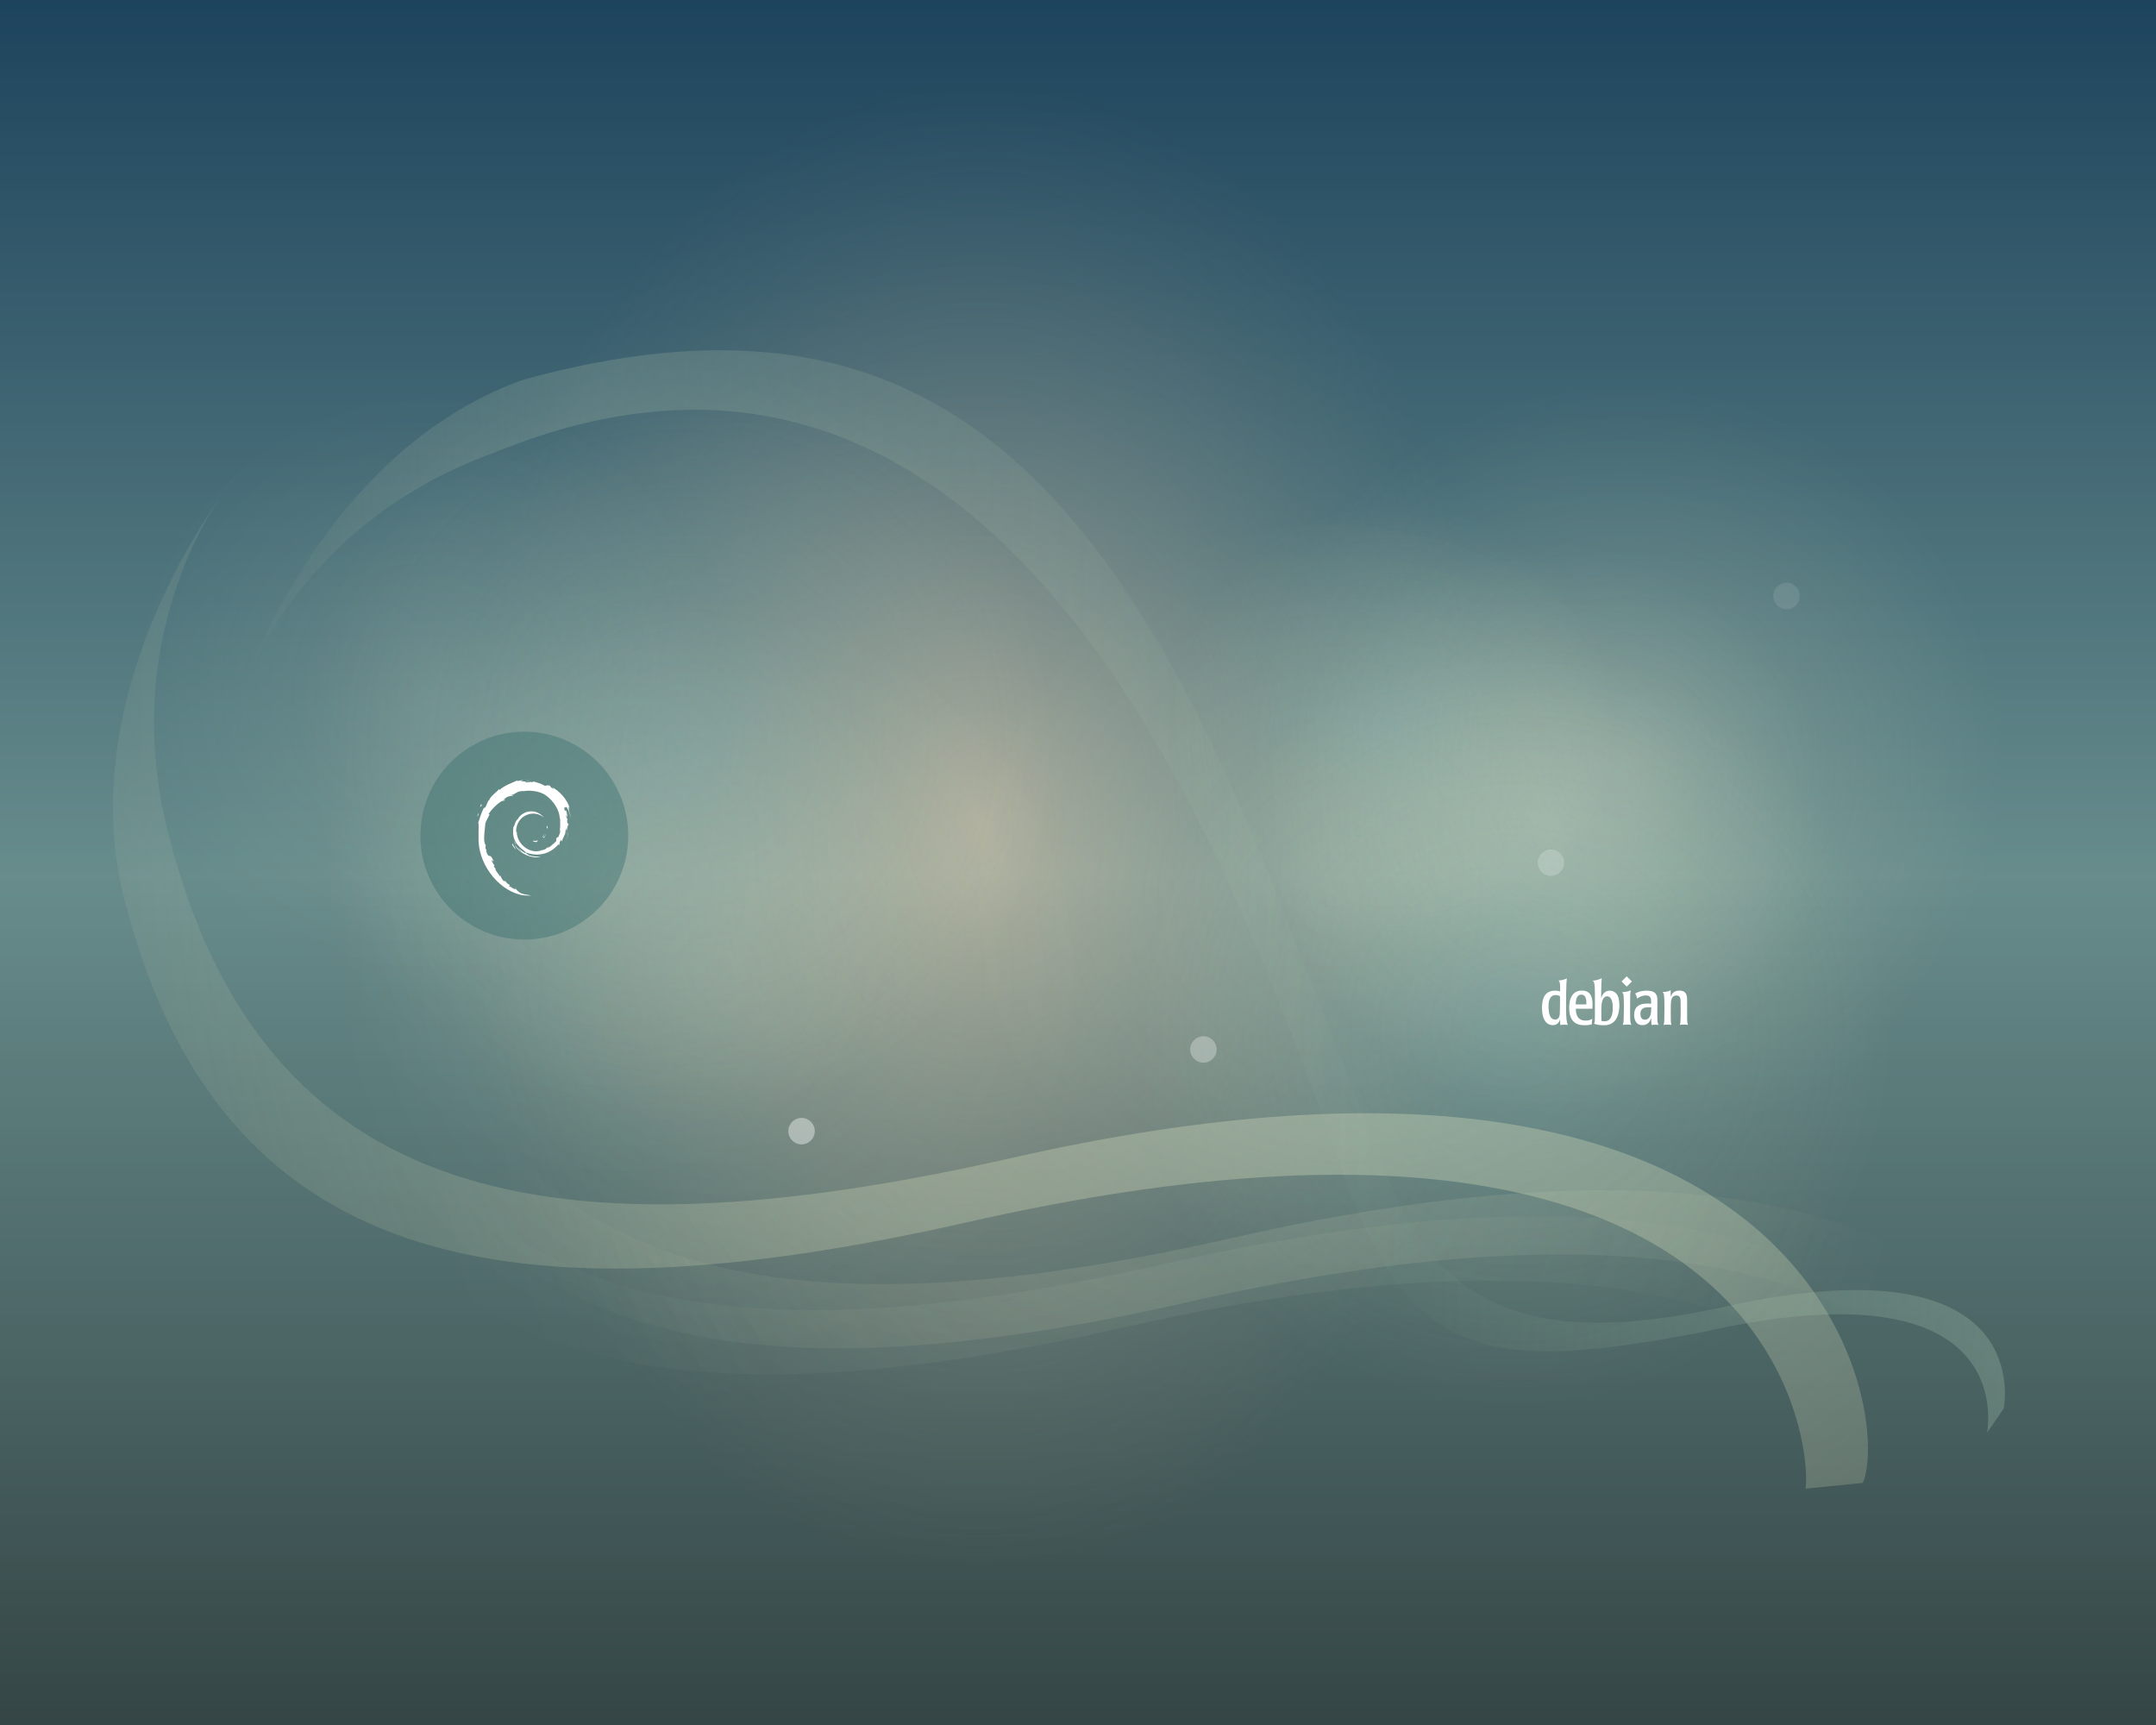<?xml version="1.0" encoding="UTF-8" standalone="no"?>
<!-- Generator: Adobe Illustrator 16.0.0, SVG Export Plug-In . SVG Version: 6.00 Build 0)  -->

<svg
   xmlns:dc="http://purl.org/dc/elements/1.1/"
   xmlns:cc="http://creativecommons.org/ns#"
   xmlns:rdf="http://www.w3.org/1999/02/22-rdf-syntax-ns#"
   xmlns:svg="http://www.w3.org/2000/svg"
   xmlns="http://www.w3.org/2000/svg"
   xmlns:sodipodi="http://sodipodi.sourceforge.net/DTD/sodipodi-0.dtd"
   xmlns:inkscape="http://www.inkscape.org/namespaces/inkscape"
   version="1.1"
   id="root"
   x="0px"
   y="0px"
   width="1280px"
   height="1024px"
   viewBox="0 0 1280 1024"
   enable-background="new 0 0 1280 1024"
   xml:space="preserve"
   inkscape:version="0.92.3 (2405546, 2018-03-11)"
   sodipodi:docname="1280x1024.svg"><rect x="0" y="0" width="1280" height="1024" fill="#808080" stroke="none"/><defs
     id="defs188" /><sodipodi:namedview
     pagecolor="#ffffff"
     bordercolor="#666666"
     borderopacity="1"
     objecttolerance="10"
     gridtolerance="10"
     guidetolerance="10"
     inkscape:pageopacity="0"
     inkscape:pageshadow="2"
     inkscape:window-width="1920"
     inkscape:window-height="1008"
     id="namedview186"
     showgrid="false"
     inkscape:zoom="0.921875"
     inkscape:cx="565.74633"
     inkscape:cy="362.35838"
     inkscape:window-x="0"
     inkscape:window-y="36"
     inkscape:window-maximized="1"
     inkscape:current-layer="root" /><g
     id="background"><g
       id="background_1_"><linearGradient
         id="SVGID_1_"
         gradientUnits="userSpaceOnUse"
         x1="-1092.074"
         y1="-4116.102"
         x2="-1092.074"
         y2="-3077.232"
         gradientTransform="matrix(1 0 0 1 1735.078 4114.278)"><stop
           offset="0"
           style="stop-color:#133356"
           id="stop6" /><stop
           offset="0.502"
           style="stop-color:#7C9999"
           id="stop8" /><stop
           offset="1"
           style="stop-color:#333333"
           id="stop10" /></linearGradient><rect
         x="-2.713"
         y="-4.328"
         fill="url(#SVGID_1_)"
         width="1291.435"
         height="1040.815"
         id="rect12" /></g><g
       id="Layer_4"><radialGradient
         id="SVGID_2_"
         cx="-822.219"
         cy="-3050.502"
         r="580.923"
         gradientTransform="matrix(1.085 0 0 1.561 1474.369 5251.749)"
         gradientUnits="userSpaceOnUse"><stop
           offset="0"
           style="stop-color:#E4C8A5;stop-opacity:0.5"
           id="stop16" /><stop
           offset="0.143"
           style="stop-color:#AEAB93;stop-opacity:0.437"
           id="stop18" /><stop
           offset="0.38"
           style="stop-color:#587E77;stop-opacity:0.333"
           id="stop20" /><stop
           offset="0.488"
           style="stop-color:#366C6C;stop-opacity:0.286"
           id="stop22" /></radialGradient><rect
         x="-2.713"
         y="-3.678"
         fill="url(#SVGID_2_)"
         width="1291.435"
         height="1039.841"
         id="rect24" /></g></g><g
     id="glows"><radialGradient
       id="SVGID_3_"
       cx="-814.894"
       cy="-3624.531"
       r="167.324"
       gradientTransform="matrix(1 0 0 1 1735.078 4114.278)"
       gradientUnits="userSpaceOnUse"><stop
         offset="0"
         style="stop-color:#FFFCDD"
         id="stop28" /><stop
         offset="1"
         style="stop-color:#FEF9C8;stop-opacity:0"
         id="stop30" /></radialGradient><path
       opacity="0.2"
       fill="url(#SVGID_3_)"
       enable-background="new    "
       d="M920.181,322.426c92.412,0,167.33,74.917,167.33,167.329   c0,92.405-74.918,167.315-167.33,167.315c-92.405,0-167.322-74.911-167.322-167.312   C752.854,397.342,827.771,322.426,920.181,322.426z"
       id="path32" /><radialGradient
       id="SVGID_4_"
       cx="-907.822"
       cy="-3682.109"
       r="132.441"
       gradientTransform="matrix(1 0 0 1 1735.078 4114.278)"
       gradientUnits="userSpaceOnUse"><stop
         offset="0"
         style="stop-color:#99CCCC"
         id="stop35" /><stop
         offset="1"
         style="stop-color:#FEF9C8;stop-opacity:0"
         id="stop37" /></radialGradient><path
       opacity="0.2"
       fill="url(#SVGID_4_)"
       enable-background="new    "
       d="M827.255,299.728   c73.143,0,132.441,59.296,132.441,132.445c0,73.147-59.3,132.437-132.441,132.437c-73.143,0-132.438-59.29-132.438-132.437   C694.815,359.023,754.112,299.728,827.255,299.728z"
       id="path39" /><radialGradient
       id="SVGID_5_"
       cx="-1479.487"
       cy="-3704.885"
       r="175.592"
       gradientTransform="matrix(1 0 0 1 1735.078 4114.278)"
       gradientUnits="userSpaceOnUse"><stop
         offset="0"
         style="stop-color:#FFFCDD"
         id="stop42" /><stop
         offset="1"
         style="stop-color:#FEF9C8;stop-opacity:0"
         id="stop44" /></radialGradient><circle
       opacity="0.1"
       fill="url(#SVGID_5_)"
       enable-background="new    "
       cx="255.59"
       cy="409.394"
       r="175.592"
       id="circle46" /><radialGradient
       id="SVGID_6_"
       cx="-1366.821"
       cy="-3591.592"
       r="175.59"
       gradientTransform="matrix(1 0 0 1 1735.078 4114.278)"
       gradientUnits="userSpaceOnUse"><stop
         offset="0"
         style="stop-color:#FFFCDD"
         id="stop49" /><stop
         offset="1"
         style="stop-color:#FEF9C8;stop-opacity:0"
         id="stop51" /></radialGradient><path
       opacity="0.1"
       fill="url(#SVGID_6_)"
       enable-background="new    "
       d="M368.257,347.098   c96.978,0,175.592,78.615,175.592,175.592c0,96.972-78.614,175.586-175.592,175.586c-96.977,0-175.592-78.614-175.592-175.586   C192.665,425.712,271.281,347.098,368.257,347.098z"
       id="path53" /><radialGradient
       id="SVGID_7_"
       cx="-1309.093"
       cy="-3535.96"
       r="224.629"
       gradientTransform="matrix(1 0 0 1 1735.078 4114.278)"
       gradientUnits="userSpaceOnUse"><stop
         offset="0"
         style="stop-color:#FFFCDD"
         id="stop56" /><stop
         offset="1"
         style="stop-color:#FEF9C8;stop-opacity:0"
         id="stop58" /></radialGradient><path
       opacity="0.1"
       fill="url(#SVGID_7_)"
       enable-background="new    "
       d="M425.991,353.691   c124.057,0,224.625,100.573,224.625,224.627c0,124.055-100.569,224.628-224.625,224.628   c-124.063,0-224.636-100.572-224.636-224.628C201.355,454.263,301.927,353.691,425.991,353.691z"
       id="path60" /><radialGradient
       id="SVGID_8_"
       cx="-942.637"
       cy="-3582.568"
       r="224.627"
       gradientTransform="matrix(1 0 0 1 1735.078 4114.278)"
       gradientUnits="userSpaceOnUse"><stop
         offset="0"
         style="stop-color:#FFFCDD"
         id="stop63" /><stop
         offset="1"
         style="stop-color:#FEF9C8;stop-opacity:0"
         id="stop65" /></radialGradient><path
       opacity="0.1"
       fill="url(#SVGID_8_)"
       enable-background="new    "
       d="M792.439,307.086   c124.059,0,224.631,100.57,224.631,224.633c0,124.054-100.572,224.616-224.631,224.616c-124.056,0-224.626-100.565-224.626-224.615   C567.812,407.658,668.384,307.086,792.439,307.086z"
       id="path67" /><radialGradient
       id="SVGID_9_"
       cx="-1330.159"
       cy="-3672.457"
       r="224.629"
       gradientTransform="matrix(1 0 0 1 1735.078 4114.278)"
       gradientUnits="userSpaceOnUse"><stop
         offset="0"
         style="stop-color:#99CCCC"
         id="stop70" /><stop
         offset="1"
         style="stop-color:#FEF9C8;stop-opacity:0"
         id="stop72" /></radialGradient><path
       opacity="0.2"
       fill="url(#SVGID_9_)"
       enable-background="new    "
       d="M404.927,217.193   c124.063,0,224.621,100.573,224.621,224.636c0,124.057-100.559,224.622-224.622,224.622   c-124.063,0-224.636-100.564-224.636-224.623C180.292,317.765,280.865,217.193,404.927,217.193z"
       id="path74" /><radialGradient
       id="SVGID_10_"
       cx="-770.249"
       cy="-3661.672"
       r="224.628"
       gradientTransform="matrix(1 0 0 1 1735.078 4114.278)"
       gradientUnits="userSpaceOnUse"><stop
         offset="0"
         style="stop-color:#FFFCDD"
         id="stop77" /><stop
         offset="1"
         style="stop-color:#FEF9C8;stop-opacity:0"
         id="stop79" /></radialGradient><path
       opacity="0.2"
       fill="url(#SVGID_10_)"
       enable-background="new    "
       d="M964.827,227.978   c124.063,0,224.63,100.572,224.63,224.634c0,124.06-100.567,224.624-224.63,224.624c-124.061,0-224.626-100.563-224.626-224.624   C740.201,328.55,840.767,227.978,964.827,227.978z"
       id="path81" /><radialGradient
       id="SVGID_11_"
       cx="-836.065"
       cy="-3503.459"
       r="224.629"
       gradientTransform="matrix(1 0 0 1 1735.078 4114.278)"
       gradientUnits="userSpaceOnUse"><stop
         offset="0"
         style="stop-color:#99CCCC"
         id="stop84" /><stop
         offset="1"
         style="stop-color:#FEF9C8;stop-opacity:0"
         id="stop86" /></radialGradient><path
       opacity="0.2"
       fill="url(#SVGID_11_)"
       enable-background="new    "
       d="M899.004,386.193   c124.068,0,224.641,100.572,224.641,224.623c0,124.056-100.571,224.631-224.641,224.631   c-124.053,0-224.622-100.575-224.622-224.631C674.38,486.764,774.95,386.193,899.004,386.193z"
       id="path88" /></g><g
     id="octopus_1_"><radialGradient
       id="SVGID_12_"
       cx="20180.352"
       cy="4543.943"
       r="422.207"
       gradientTransform="matrix(-1 0 0 -1 20854.363 5189.617)"
       gradientUnits="userSpaceOnUse"><stop
         offset="0"
         style="stop-color:#BCCCB3"
         id="stop92" /><stop
         offset="1"
         style="stop-color:#FEF9C8;stop-opacity:0"
         id="stop94" /></radialGradient><path
       opacity="0.1"
       fill="url(#SVGID_12_)"
       enable-background="new    "
       d="M231.471,344.839c0,0-99.625,122.098-66.468,251.693   c56.049,219.073,225.749,254.094,500.625,191.769c484.379-109.83,501.117,135.435,497.523,158.207l26.296-38.127   c3.596-22.77-13.146-268.028-497.524-158.207c-274.876,62.327-444.578,27.309-500.624-191.761   C158.144,428.814,231.471,344.839,231.471,344.839"
       id="path96" /><radialGradient
       id="SVGID_13_"
       cx="20054.771"
       cy="4704.263"
       r="846.149"
       gradientTransform="matrix(-1 0 0 -1 20854.363 5189.617)"
       gradientUnits="userSpaceOnUse"><stop
         offset="0"
         style="stop-color:#BCCCB3"
         id="stop99" /><stop
         offset="1"
         style="stop-color:#FEF9C8;stop-opacity:0"
         id="stop101" /></radialGradient><path
       opacity="0.5"
       fill="url(#SVGID_13_)"
       enable-background="new    "
       d="M140.251,282.044c0,0-99.624,122.103-66.469,251.703   c56.046,219.064,225.748,254.086,500.626,191.759c484.375-109.824,501.12,135.441,497.522,158.213l34.013-3.437   c16.877-38.521-20.864-302.723-505.244-192.898c-274.877,62.323-444.576,27.307-500.623-191.758   C66.924,366.02,140.251,282.044,140.251,282.044"
       id="path103" /><radialGradient
       id="SVGID_14_"
       cx="20139.898"
       cy="4559.405"
       r="422.208"
       gradientTransform="matrix(-1 0 0 -1 20854.363 5189.617)"
       gradientUnits="userSpaceOnUse"><stop
         offset="0"
         style="stop-color:#BCCCB3"
         id="stop106" /><stop
         offset="1"
         style="stop-color:#FEF9C8;stop-opacity:0"
         id="stop108" /></radialGradient><path
       opacity="0.2"
       fill="url(#SVGID_14_)"
       enable-background="new    "
       d="M271.922,329.377c0,0-99.628,122.103-66.47,251.696   C261.5,800.146,431.2,835.164,706.075,772.84c484.379-109.829,501.12,135.432,497.527,158.207l26.296-38.114   c3.597-22.772-13.147-268.041-497.525-158.215c-274.875,62.329-444.577,27.305-500.624-191.76   C198.594,413.353,271.922,329.377,271.922,329.377"
       id="path110" /><linearGradient
       id="SVGID_15_"
       gradientUnits="userSpaceOnUse"
       x1="19664.062"
       y1="4660.435"
       x2="20714.949"
       y2="4660.435"
       gradientTransform="matrix(-1 0 0 -1 20854.363 5189.617)"><stop
         offset="0"
         style="stop-color:#ABCCB3;stop-opacity:0.7"
         id="stop113" /><stop
         offset="0.33"
         style="stop-color:#B4CFB5;stop-opacity:0.05"
         id="stop115" /><stop
         offset="0.803"
         style="stop-color:#C1D4B7;stop-opacity:0.5"
         id="stop117" /><stop
         offset="1"
         style="stop-color:#FEF9C8;stop-opacity:0"
         id="stop119" /></linearGradient><path
       opacity="0.4"
       fill="url(#SVGID_15_)"
       enable-background="new    "
       d="M139.415,421.625c0,0,28.399-107.808,154.297-153.041   c234.333-95.87,369.836,97.773,451.196,291.011c7.188,17.076,25.169,60.222,54.828,142.913   c39.18,109.229,92.584,110.558,210.988,88.28c182.646-41.413,170.373,51.073,169.007,59.66l9.915-14.372   c1.364-8.586,13.632-101.073-169.01-59.662c-112.972,24.163-167.926-0.733-199.611-83.799   c-31.691-83.058-33.646-86.171-63.535-162.685c-102.563-262.546-220.215-366.75-446.965-304.504   C184.629,270.666,139.415,421.625,139.415,421.625"
       id="path121" /></g><g
     id="rounds"><path
       fill="none"
       stroke="#FFFFFF"
       stroke-width="2"
       stroke-miterlimit="10"
       d="M756.161,599.892"
       id="path124" /><circle
       opacity="0.3"
       fill="#FFFFFF"
       enable-background="new    "
       cx="714.464"
       cy="622.979"
       r="7.854"
       id="circle126" /><path
       opacity="0.2"
       fill="#FFFFFF"
       enable-background="new    "
       d="M920.794,504.259c4.344,0,7.856,3.518,7.856,7.854   c0,4.34-3.519,7.855-7.856,7.855c-4.335,0-7.853-3.518-7.853-7.855C912.942,507.778,916.459,504.259,920.794,504.259z"
       id="path128" /><circle
       opacity="0.1"
       fill="#FFFFFF"
       enable-background="new    "
       cx="1060.651"
       cy="353.81"
       r="7.855"
       id="circle130" /><circle
       opacity="0.4"
       fill="#FFFFFF"
       enable-background="new    "
       cx="475.876"
       cy="671.481"
       r="7.856"
       id="circle132" /></g><g
     id="logoGroup_1_"
     transform="matrix(0.7,0,0,0.7,93.387,148.813)"><path
       enable-background="new    "
       d="m 311.289,407.915 c 48.675,0 88.133,39.458 88.133,88.133 0,48.669 -39.458,88.125 -88.133,88.125 -48.672,0 -88.129,-39.455 -88.129,-88.125 0.002,-48.675 39.458,-88.133 88.129,-88.133 z"
       id="path135"
       inkscape:connector-curvature="0"
       style="opacity:0.4;fill:#366c6c" /><g
       id="logo_1_"
       enable-background="new    "><path
         d="m 319.037,500.404 c -1.635,0.021 0.31,0.837 2.444,1.17 0.592,-0.462 1.125,-0.929 1.6,-1.38 -1.329,0.326 -2.681,0.334 -4.044,0.21"
         id="path138"
         inkscape:connector-curvature="0"
         style="fill:#ffffff" /><path
         d="m 327.815,498.216 c 0.98,-1.348 1.686,-2.816 1.936,-4.341 -0.22,1.086 -0.806,2.02 -1.36,3.01 -3.059,1.93 -0.287,-1.141 -0.007,-2.313 -3.283,4.144 -0.453,2.487 -0.569,3.644"
         id="path140"
         inkscape:connector-curvature="0"
         style="fill:#ffffff" /><path
         d="m 331.058,489.779 c 0.199,-2.944 -0.579,-2.011 -0.839,-0.89 0.303,0.162 0.544,2.078 0.839,0.89"
         id="path142"
         inkscape:connector-curvature="0"
         style="fill:#ffffff" /><path
         d="m 312.829,449.511 c 0.876,0.159 1.888,0.274 1.744,0.484 0.956,-0.212 1.173,-0.399 -1.744,-0.484"
         id="path144"
         inkscape:connector-curvature="0"
         style="fill:#ffffff" /><path
         d="m 314.574,449.996 -0.612,0.132 0.573,-0.058 0.039,-0.074"
         id="path146"
         inkscape:connector-curvature="0"
         style="fill:#ffffff" /><path
         d="m 341.801,490.898 c 0.093,2.643 -0.773,3.931 -1.561,6.205 l -1.412,0.707 c -1.161,2.25 0.112,1.432 -0.712,3.213 -1.813,1.608 -5.481,5.028 -6.654,5.336 -0.862,-0.021 0.583,-1.014 0.77,-1.403 -2.418,1.661 -1.938,2.488 -5.641,3.506 l -0.11,-0.241 c -9.12,4.292 -21.786,-4.208 -21.624,-15.813 -0.096,0.736 -0.276,0.55 -0.479,0.846 -0.469,-5.969 2.76,-11.963 8.203,-14.416 5.33,-2.633 11.572,-1.559 15.375,2.006 -2.091,-2.746 -6.264,-5.658 -11.199,-5.386 -4.836,0.085 -9.375,3.159 -10.877,6.499 -2.484,1.559 -2.768,6.019 -3.849,6.833 -1.461,10.686 2.735,15.298 9.821,20.732 1.111,0.757 0.312,0.866 0.462,1.437 -2.361,-1.101 -4.508,-2.766 -6.279,-4.804 0.938,1.375 1.961,2.711 3.267,3.76 -2.221,-0.748 -5.186,-5.381 -6.053,-5.566 3.827,6.855 15.521,12.022 21.652,9.452 -2.836,0.109 -6.438,0.062 -9.625,-1.118 -1.335,-0.688 -3.158,-2.111 -2.833,-2.377 8.358,3.123 16.991,2.36 24.228,-3.436 1.844,-1.432 3.854,-3.871 4.436,-3.906 -0.874,1.314 0.15,0.635 -0.521,1.793 1.833,-2.959 -0.797,-1.204 1.892,-5.107 l 0.991,1.369 c -0.374,-2.459 3.053,-5.436 2.704,-9.32 0.788,-1.187 0.876,1.279 0.037,4.007 1.157,-3.028 0.313,-3.508 0.604,-6.017 0.313,0.839 0.739,1.732 0.96,2.622 -0.753,-2.933 0.768,-4.932 1.147,-6.63 -0.374,-0.167 -1.161,1.291 -1.341,-2.163 0.024,-1.502 0.418,-0.786 0.569,-1.158 -0.294,-0.168 -1.067,-1.321 -1.537,-3.532 0.34,-0.516 0.913,1.344 1.372,1.419 -0.295,-1.754 -0.811,-3.094 -0.834,-4.44 -1.36,-2.834 -0.482,0.382 -1.582,-1.213 -1.446,-4.508 1.196,-1.043 1.38,-3.09 2.183,3.171 3.432,8.082 4.005,10.122 -0.436,-2.481 -1.136,-4.881 -2.007,-7.213 0.662,0.286 -1.076,-5.109 0.859,-1.537 -2.06,-7.605 -8.846,-14.713 -15.079,-18.043 0.763,0.695 1.728,1.571 1.387,1.71 -3.108,-1.843 -2.562,-1.991 -3.005,-2.77 -2.529,-1.033 -2.691,0.084 -4.36,0.004 -4.761,-2.529 -5.681,-2.26 -10.059,-3.841 l 0.195,0.938 c -3.154,-1.055 -3.675,0.393 -7.083,10e-4 -0.208,-0.161 1.096,-0.587 2.162,-0.741 -3.05,0.403 -2.908,-0.602 -5.891,0.112 0.736,-0.512 1.511,-0.86 2.298,-1.295 -2.486,0.155 -5.938,1.445 -4.873,0.263 -4.059,1.812 -11.261,4.357 -15.306,8.146 l -0.126,-0.847 c -1.857,2.225 -8.078,6.64 -8.577,9.526 l -0.493,0.11 c -0.962,1.635 -1.585,3.483 -2.354,5.158 -1.264,2.148 -1.848,0.826 -1.667,1.16 -2.481,5.032 -3.714,9.253 -4.777,12.723 0.761,1.134 0.017,6.822 0.303,11.375 -1.242,22.487 15.786,44.331 34.401,49.367 2.728,0.98 6.781,0.938 10.237,1.033 -4.074,-1.161 -4.601,-0.609 -8.567,-2 -2.86,-1.347 -3.486,-2.882 -5.515,-4.644 l 0.801,1.413 c -3.972,-1.408 -2.309,-1.742 -5.545,-2.76 l 0.861,-1.112 c -1.285,-0.099 -3.408,-2.171 -3.99,-3.323 l -1.412,0.062 c -1.691,-2.087 -2.598,-3.595 -2.527,-4.758 l -0.462,0.809 c -0.51,-0.889 -6.229,-7.832 -3.261,-6.217 -0.553,-0.504 -1.287,-0.814 -2.084,-2.26 l 0.61,-0.684 c -1.432,-1.839 -2.635,-4.19 -2.534,-4.98 0.762,1.031 1.288,1.219 1.813,1.396 -3.614,-8.937 -3.813,-0.488 -6.534,-9.096 l 0.577,-0.046 c -0.437,-0.669 -0.709,-1.39 -1.063,-2.104 l 0.254,-2.504 c -2.592,-2.998 -0.728,-12.747 -0.354,-18.094 0.264,-2.178 2.16,-4.489 3.61,-8.127 l -0.884,-0.153 c 1.685,-2.941 9.637,-11.824 13.319,-11.372 1.786,-2.236 -0.355,-0.013 -0.706,-0.572 3.919,-4.056 5.153,-2.855 7.796,-3.594 2.854,-1.685 -2.445,0.663 -1.092,-0.639 4.931,-1.261 3.49,-2.86 9.925,-3.504 0.681,0.386 -1.572,0.59 -2.134,1.09 4.107,-2.009 12.997,-1.556 18.77,1.112 6.7,3.135 14.224,12.388 14.523,21.097 l 0.334,0.087 c -0.168,3.459 0.536,7.466 -0.687,11.146 l 0.821,-1.736"
         id="path148"
         inkscape:connector-curvature="0"
         style="fill:#ffffff" /><path
         d="m 301.178,502.649 -0.229,1.145 c 1.074,1.463 1.927,3.045 3.299,4.184 -0.989,-1.926 -1.718,-2.721 -3.07,-5.329"
         id="path150"
         inkscape:connector-curvature="0"
         style="fill:#ffffff" /><path
         d="m 303.716,502.551 c -0.564,-0.633 -0.908,-1.385 -1.285,-2.138 0.362,1.33 1.102,2.464 1.787,3.631 l -0.502,-1.493"
         id="path152"
         inkscape:connector-curvature="0"
         style="fill:#ffffff" /><path
         d="m 348.703,492.773 -0.24,0.604 c -0.434,3.131 -1.392,6.229 -2.854,9.097 1.611,-3.029 2.649,-6.34 3.094,-9.701"
         id="path154"
         inkscape:connector-curvature="0"
         style="fill:#ffffff" /><path
         d="m 313.154,448.723 c 1.109,-0.407 2.718,-0.221 3.894,-0.488 -1.532,0.132 -3.053,0.209 -4.556,0.394 l 0.662,0.094"
         id="path156"
         inkscape:connector-curvature="0"
         style="fill:#ffffff" /><path
         d="m 274.319,469.377 c 0.255,2.359 -1.776,3.274 0.448,1.715 1.192,-2.684 -0.463,-0.738 -0.448,-1.715"
         id="path158"
         inkscape:connector-curvature="0"
         style="fill:#ffffff" /><path
         d="m 271.705,480.298 c 0.511,-1.573 0.61,-2.516 0.804,-3.429 -1.42,1.813 -0.655,2.198 -0.804,3.429"
         id="path160"
         inkscape:connector-curvature="0"
         style="fill:#ffffff" /></g></g><g
     id="g163"
     transform="matrix(0.56,0,0,0.56,428.588,262.506)"><path
       style="fill:#ffffff"
       inkscape:connector-curvature="0"
       id="path165"
       d="m 888.549,591.532 c -0.061,0.067 -0.061,10.688 -0.196,13.461 -0.128,2.242 -0.329,7.058 -5.082,7.058 -4.881,0 -6.069,-5.609 -6.466,-8.049 -0.457,-2.703 -0.457,-4.95 -0.457,-5.935 0,-3.168 0.196,-12.011 7.652,-12.011 2.248,0 3.501,0.662 4.487,1.187 z m -19.131,7.786 c 0,18.608 9.898,18.608 11.349,18.608 4.094,0 6.734,-2.246 7.854,-6.136 l 0.129,5.869 c 1.255,-0.067 2.516,-0.195 4.554,-0.195 0.729,0 1.32,0 1.853,0.063 0.525,0 1.055,0.064 1.65,0.133 -1.056,-2.108 -1.85,-6.857 -1.85,-17.156 0,-10.024 0,-26.981 0.862,-32.129 -2.376,1.123 -4.426,1.847 -8.91,2.245 1.782,1.91 1.782,2.903 1.782,11.604 -1.251,-0.393 -2.839,-0.854 -5.543,-0.854 -11.819,0 -13.73,10.292 -13.73,17.948" /><path
       style="fill:#ffffff"
       inkscape:connector-curvature="0"
       id="path167"
       d="m 905.202,595.951 c 0.064,-5.477 1.188,-10.356 5.872,-10.356 5.149,0 5.542,5.674 5.41,10.356 z m 17.815,0.661 c 0,-7.721 -1.516,-15.309 -11.278,-15.309 -13.463,0 -13.463,14.914 -13.463,18.08 0,13.395 6.007,18.672 16.097,18.672 4.488,0 6.668,-0.655 7.855,-0.991 -0.063,-2.376 0.266,-3.891 0.658,-5.932 -1.386,0.856 -3.168,1.979 -7.13,1.979 -10.297,0 -10.427,-9.373 -10.427,-12.606 h 17.555 l 0.133,-3.893" /><path
       style="fill:#ffffff"
       inkscape:connector-curvature="0"
       id="path169"
       d="m 944.486,599.449 c 0,6.136 -1.124,14.385 -8.775,14.385 -1.056,0 -2.376,-0.201 -3.231,-0.396 -0.141,-2.377 -0.141,-6.466 -0.141,-11.217 0,-5.678 0.596,-8.642 1.062,-10.094 1.384,-4.686 4.485,-4.75 5.083,-4.75 5.01,-10e-4 6.002,6.926 6.002,12.072 z m -18.94,7.194 c 0,4.88 0,7.654 -0.794,9.766 2.71,1.057 6.071,1.649 10.102,1.649 2.567,0 10.027,0 14.057,-8.247 1.911,-3.825 2.569,-8.975 2.569,-12.867 0,-2.376 -0.266,-7.587 -2.18,-10.888 -1.845,-3.099 -4.817,-4.682 -7.979,-4.682 -6.335,0 -8.185,5.278 -9.175,7.983 0,-3.362 0.066,-15.107 0.592,-21.114 -4.292,1.981 -6.934,2.308 -9.77,2.572 2.576,1.055 2.576,5.411 2.576,19.598 v 16.23" /><path
       style="fill:#ffffff"
       inkscape:connector-curvature="0"
       id="path171"
       d="m 964.165,617.659 c -1.318,-0.197 -2.247,-0.33 -4.16,-0.33 -2.104,0 -3.561,0.134 -5.079,0.33 0.662,-1.251 0.926,-1.845 1.124,-6.134 0.264,-5.869 0.329,-21.577 -0.132,-24.878 -0.331,-2.511 -0.924,-2.905 -1.847,-3.563 5.409,-0.529 6.925,-0.927 9.436,-2.111 -0.526,2.904 -0.598,4.358 -0.598,8.775 -0.133,22.769 -0.198,25.207 1.256,27.911" /><path
       style="fill:#ffffff"
       inkscape:connector-curvature="0"
       id="path173"
       d="m 985.298,598.983 c -0.135,4.158 -0.197,7.064 -1.322,9.374 -1.385,2.97 -3.696,3.824 -5.406,3.824 -3.965,0 -4.82,-3.294 -4.82,-6.528 0,-6.205 5.546,-6.667 8.05,-6.667 h 3.503 z m -18.151,8.121 c 0,4.154 1.253,8.31 4.953,10.096 1.651,0.727 3.298,0.727 3.824,0.727 6.069,0 8.115,-4.486 9.372,-7.26 -0.064,2.903 0,4.684 0.196,6.993 1.188,-0.065 2.377,-0.196 4.357,-0.196 1.119,0 2.176,0.131 3.298,0.196 -0.73,-1.118 -1.122,-1.778 -1.321,-4.354 -0.132,-2.505 -0.132,-5.016 -0.132,-8.515 l 0.065,-13.459 c 0,-5.019 -1.319,-9.965 -11.219,-9.965 -6.531,0 -10.359,1.98 -12.273,2.969 0.795,1.455 1.457,2.705 2.047,5.547 2.581,-2.249 5.941,-3.438 9.369,-3.438 5.48,0 5.48,3.636 5.48,8.777 -1.253,-0.063 -2.311,-0.196 -4.092,-0.196 -8.383,0.003 -13.924,3.231 -13.924,12.078" /><path
       style="fill:#ffffff"
       inkscape:connector-curvature="0"
       id="path175"
       d="m 1023.306,611.127 c 0.068,2.242 0.068,4.616 0.99,6.531 -1.456,-0.136 -2.313,-0.33 -5.02,-0.33 -1.584,0 -2.438,0.138 -3.695,0.33 0.266,-0.856 0.4,-1.184 0.529,-2.307 0.197,-1.518 0.334,-6.603 0.334,-8.384 v -7.127 c 0,-3.1 0,-7.592 -0.206,-9.171 -0.13,-1.121 -0.458,-4.157 -4.29,-4.157 -3.762,0 -5.016,2.77 -5.478,5.015 -0.527,2.311 -0.527,4.818 -0.527,14.58 0.065,8.449 0.065,9.238 0.724,11.549 -1.117,-0.134 -2.503,-0.264 -4.484,-0.264 -1.584,0 -2.642,0.063 -3.953,0.264 0.458,-1.056 0.725,-1.583 0.854,-5.275 0.136,-3.635 0.399,-21.447 -0.198,-25.666 -0.329,-2.577 -0.989,-3.17 -1.714,-3.832 5.346,-0.265 7.061,-1.117 8.71,-1.979 v 6.993 c 0.792,-2.044 2.439,-6.601 9.041,-6.601 8.249,0 8.316,6.006 8.381,9.964 v 19.867" /><path
       style="fill:#ffffff"
       inkscape:connector-curvature="0"
       id="path177"
       d="m 964.722,571.637 -5.464,5.46 -5.46,-5.46 5.46,-5.461 5.464,5.461" /></g></svg>
